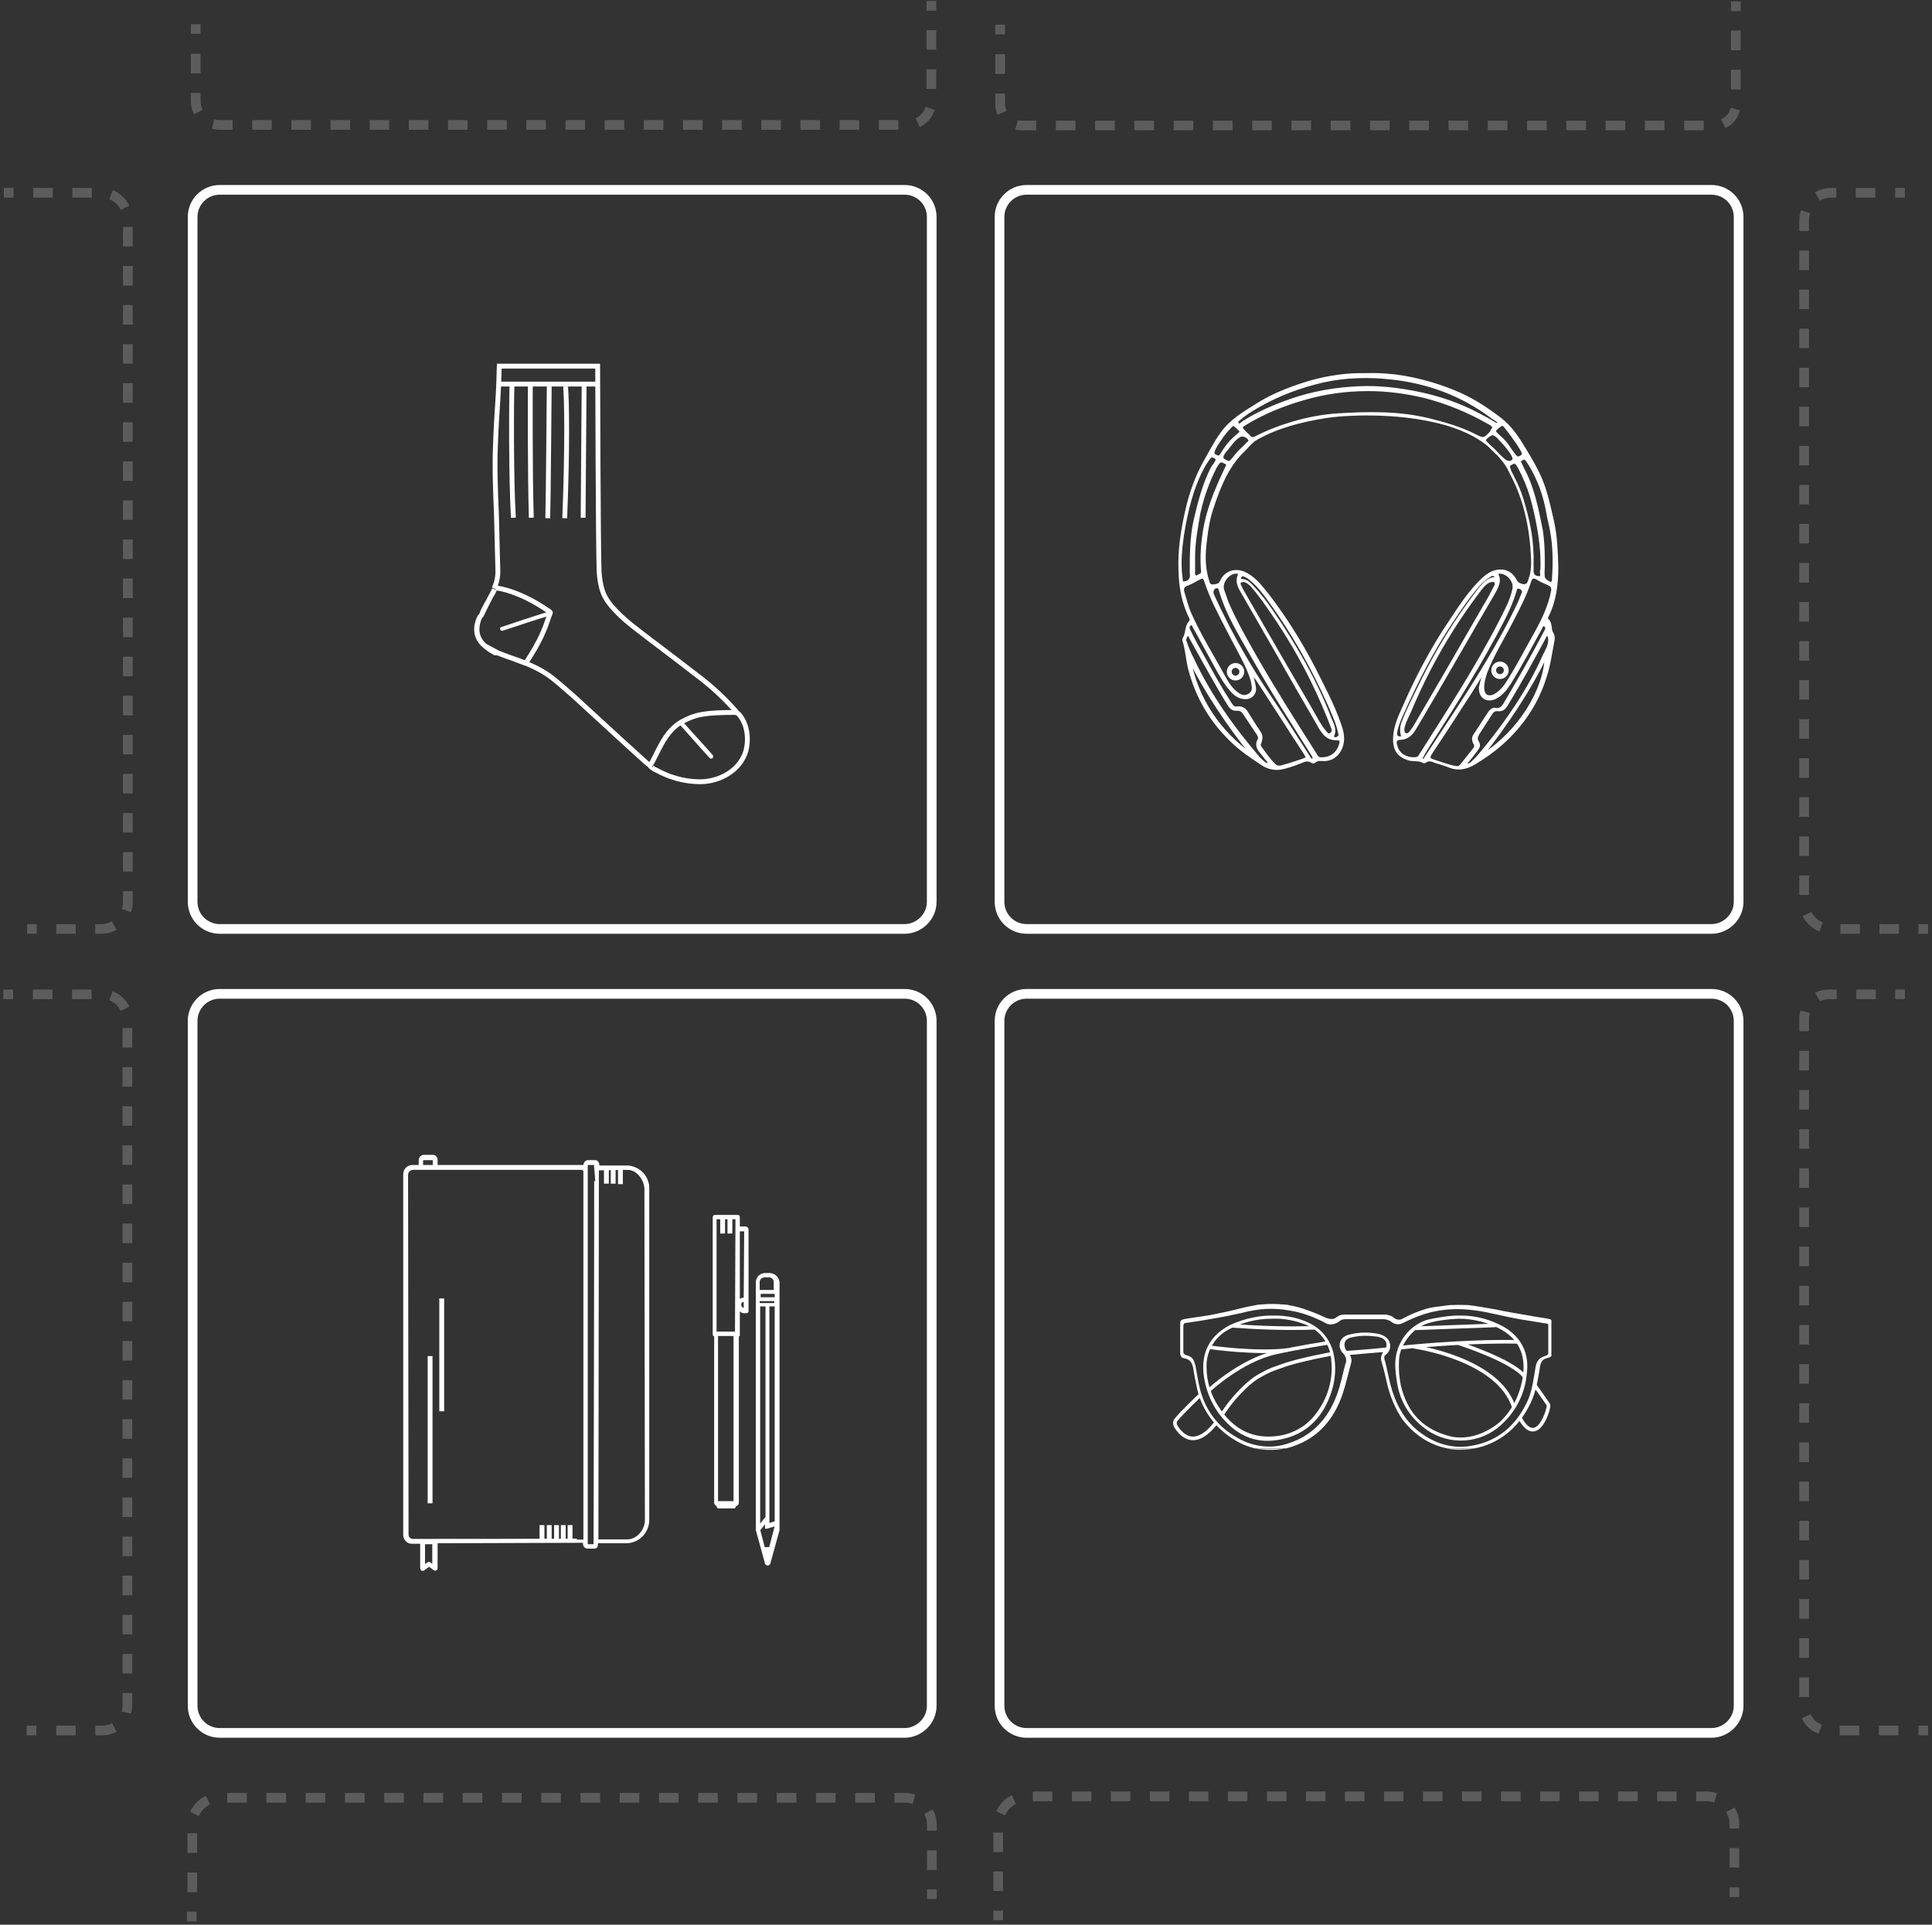 <?xml version="1.0" encoding="utf-8"?>
<!-- Generator: Adobe Illustrator 25.2.1, SVG Export Plug-In . SVG Version: 6.00 Build 0)  -->
<svg version="1.1" id="Layer_1" xmlns="http://www.w3.org/2000/svg" xmlns:xlink="http://www.w3.org/1999/xlink" x="0px" y="0px"
	 viewBox="0 0 398.9 397.4" style="enable-background:new 0 0 398.9 397.4;" xml:space="preserve">
<rect x="0" y="0" width="398.9" height="397.4" fill="#333333" stroke="none"/>
<style type="text/css">
	.st0{fill:none;stroke:#FFFFFF;stroke-width:2;}
	.st1{fill:#FFFFFF;stroke:#FFFFFF;stroke-width:0.5;stroke-miterlimit:10;}
	.st2{fill:none;stroke:#FFFFFF;stroke-miterlimit:10;}
	.st3{clip-path:url(#SVGID_2_);}
	.st4{fill:#FFFFFF;stroke:#FFFFFF;stroke-width:0.25;stroke-miterlimit:10;}
	.st5{fill:none;stroke:#FFFFFF;stroke-width:0.75;stroke-miterlimit:10;}
	.st6{fill:none;stroke:#01060A;stroke-width:0.75;stroke-miterlimit:10;}
	.st7{fill:#FFFFFF;}
	.st8{opacity:0.2;}
	.st9{fill:none;stroke:#FFFFFF;stroke-width:2;stroke-linejoin:round;}
	.st10{fill:none;stroke:#FFFFFF;stroke-width:2;stroke-linejoin:round;stroke-dasharray:4.054,4.054,4.054,4.054;}
	
		.st11{fill:none;stroke:#FFFFFF;stroke-width:2;stroke-linejoin:round;stroke-dasharray:4.054,4.054,4.054,4.054,4.054,4.054;}
	.st12{fill:none;stroke:#FFFFFF;stroke-width:2;stroke-linejoin:round;stroke-dasharray:4.043,4.043,4.043,4.043;}
	
		.st13{fill:none;stroke:#FFFFFF;stroke-width:2;stroke-linejoin:round;stroke-dasharray:4.043,4.043,4.043,4.043,4.043,4.043;}
	.st14{fill:none;stroke:#FFFFFF;stroke-width:2;stroke-linejoin:round;stroke-dasharray:4.052,4.052,4.052,4.052;}
	
		.st15{fill:none;stroke:#FFFFFF;stroke-width:2;stroke-linejoin:round;stroke-dasharray:4.052,4.052,4.052,4.052,4.052,4.052;}
	.st16{fill:none;stroke:#FFFFFF;stroke-width:2;stroke-linejoin:round;stroke-dasharray:4.028,4.028,4.028,4.028;}
	
		.st17{fill:none;stroke:#FFFFFF;stroke-width:2;stroke-linejoin:round;stroke-dasharray:4.028,4.028,4.028,4.028,4.028,4.028;}
	.st18{fill:#ED1271;stroke:#FFFFFF;stroke-width:0.5;stroke-miterlimit:10;}
	.st19{fill:none;stroke:#FFFFFF;stroke-width:2;stroke-linejoin:round;stroke-dasharray:4.034,4.034,4.034,4.034;}
	
		.st20{fill:none;stroke:#FFFFFF;stroke-width:2;stroke-linejoin:round;stroke-dasharray:4.034,4.034,4.034,4.034,4.034,4.034;}
	.st21{fill:none;stroke:#FFFFFF;stroke-width:2;stroke-linejoin:round;stroke-dasharray:4.039,4.039,4.039,4.039;}
	
		.st22{fill:none;stroke:#FFFFFF;stroke-width:2;stroke-linejoin:round;stroke-dasharray:4.039,4.039,4.039,4.039,4.039,4.039;}
	.st23{fill:none;stroke:#FFFFFF;stroke-width:2;stroke-linejoin:round;stroke-dasharray:4.043,4.043,4.043,4.043;}
	
		.st24{fill:none;stroke:#FFFFFF;stroke-width:2;stroke-linejoin:round;stroke-dasharray:4.043,4.043,4.043,4.043,4.043,4.043;}
	.st25{fill:none;stroke:#FFFFFF;stroke-width:2;stroke-linejoin:round;stroke-dasharray:4.032,4.032,4.032,4.032;}
	
		.st26{fill:none;stroke:#FFFFFF;stroke-width:2;stroke-linejoin:round;stroke-dasharray:4.032,4.032,4.032,4.032,4.032,4.032;}
</style>
<g id="Rectangle_42" transform="translate(533.273 460) rotate(180)">
	<path class="st0" d="M179.9,268.2h141.4c3.1,0,5.6,2.5,5.6,5.6v141.4c0,3.1-2.5,5.6-5.6,5.6H179.9c-3.1,0-5.6-2.5-5.6-5.6V273.8
		C174.3,270.7,176.9,268.2,179.9,268.2z"/>
</g>
<g id="Group_27" transform="translate(138.803 528.996)">
	<g>
		<g>
			<g>
				<g id="Group_26" transform="translate(0 0)">
					<path id="Path_75" class="st1" d="M20-265.9h-0.8c-1,0-1.7,0.8-1.7,1.7l0,0v51.1l1.9,6.9c0,0.1,0.2,0.2,0.3,0.2
						s0.2-0.1,0.3-0.2l1.9-6.9v-0.1v-51C21.8-265.2,21-265.9,20-265.9L20-265.9z M19.8-215.5l0-43.8c0-0.1-0.2-0.1-0.3-0.1v0l0,43.7
						l-1.6,2v-45.8h3.5v44.8l-1.6,0.5L19.8-215.5L19.8-215.5z M17.9-260.6h3.4v0.9h-3.5v-0.9H17.9z M21.4-260.9H18v-1.2h3.4V-260.9z
						 M20-265.5c0.7,0,1.2,0.6,1.2,1.2v1.9h-3.4v-1.9c0-0.7,0.6-1.2,1.3-1.2H20z M20.2-209.3h-1.3l-1-3.8l0,0l1.5-1.9v1.3
						c0,0.1,0,0.1,0,0.1h0.1l2-0.6l-0.3,1.1L20.2-209.3z M15.2-275.5h-1.5v-2c0-0.2,0-0.4-0.1-0.4H8.8c-0.2,0-0.2,0.2-0.2,0.4v24
						c0,0.2,0.1,0.2,0.2,0.2h0.1v34.6c0,0.2,0.2,0.4,0.3,0.4h4c0.2,0,0.3-0.3,0.3-0.4v-34.6h0.1c0.2,0,0.1,0,0.1-0.2v-5.5
						c0.2,0.5,0.7,0.9,1.1,0.9h0.5c0.2,0,0.2-0.1,0.2-0.2v-16.9C15.4-275.4,15.3-275.5,15.2-275.5L15.2-275.5z M8.9-277.5h4.4
						l-0.1,23.7H8.9L8.9-277.5z M12.9-218.8H9.2v-34.6h3.7V-218.8z M15-258.7h-0.2c-0.4,0-0.8-0.4-0.8-0.8v-0.1c0,0,0-0.9,0.7-0.8
						c0.1,0,0.2,0,0.3,0.1L15-258.7z M15-260.8c-0.1,0-0.2,0-0.4,0c-0.4,0.1-0.7,0.2-0.9,1V-275h1.4L15-260.8z M12.6-218.3H9.7
						c-0.2,0-0.3,0.1-0.3,0.3l0,0c0,0.2,0.1,0.2,0.3,0.2h2.9c0.2,0,0.3,0,0.3-0.2S12.8-218.3,12.6-218.3L12.6-218.3 M-9.3-288.1
						h-5.8c-0.1,0-0.2,0.1-0.2,0.1v-0.4c0-0.4-0.2-0.8-0.6-0.8h-1.5c-0.4,0-0.7,0.4-0.7,0.8v0.4c-0.1-0.1-0.1-0.2-0.2-0.2h-30.4
						v-1.3c0-0.4-0.3-0.8-0.7-0.8h-1.9c-0.4,0-0.8,0.4-0.8,0.8v1.3h-1.7c-0.9,0.1-1.5,0.8-1.5,1.7v74.4c0,0.8,0.6,1.6,1.5,1.6h2v5.3
						c0,0.1,0.1,0.3,0.2,0.3h0.1c0.1,0,0.1,0,0.2-0.1l1.1-0.8l1.1,0.8c0.1,0.1,0.2,0.1,0.3,0c0.1-0.1,0.1-0.2,0.1-0.3v-5.3l30.5-0.1
						v0.4c0,0.4,0.2,0.7,0.6,0.8l0,0h1.5c0.4,0,0.5-0.2,0.5-0.7v-0.4h6.2c2.5-0.1,4.4-2.1,4.4-4.6v-68.3
						C-4.9-285.9-6.8-288-9.3-288.1L-9.3-288.1z M-51.3-289.7h1.9c0.1,0,0.2,0.1,0.2,0.2c0,0.4,0,1.3,0,1.3h-2.5v-1.2
						C-51.6-289.6-51.5-289.7-51.3-289.7 M-49.3-205.6l-0.8-0.6c-0.1-0.1-0.1-0.1-0.3,0l-0.9,0.6v-4.8h2V-205.6z M-53.7-211
						c-0.5-0.1-1-0.5-1-1.1l-0.1-74.3c0-0.7,0.5-1.2,1.2-1.3h35c0.1,0,0.5,0.4,0.5,0.3v76.3C-18.1-211-53.7-211-53.7-211 M-16-210
						l-0.1,0.1h-1.5h-0.1v-78.5c0,0,0-0.3,0.2-0.3h1.4c0,0,0.2,0.1,0.2,0.2C-15.8-288.5-16-212.3-16-210 M-5.4-215.1
						c0,2.1-1.8,4.2-3.9,4.2h-6.2l0.1-76.4c0,0,0-0.3,0.2-0.3l6-0.1c2,0,3.7,2.2,3.7,4.3L-5.4-215.1L-5.4-215.1z"/>
					<line id="Line_14" class="st2" x1="-26.9" y1="-214.1" x2="-26.9" y2="-211"/>
					<line id="Line_15" class="st2" x1="-25.4" y1="-214.1" x2="-25.4" y2="-211"/>
					<line id="Line_16" class="st2" x1="-23.9" y1="-214.1" x2="-23.9" y2="-211"/>
					<line id="Line_17" class="st2" x1="-22.5" y1="-214.1" x2="-22.5" y2="-211"/>
					<line id="Line_18" class="st2" x1="-21.1" y1="-214.1" x2="-21.1" y2="-211"/>
					<line id="Line_19" class="st2" x1="-13.6" y1="-287.7" x2="-13.6" y2="-284.6"/>
					<line id="Line_20" class="st2" x1="-12.2" y1="-287.7" x2="-12.2" y2="-284.6"/>
					<line id="Line_21" class="st2" x1="-10.7" y1="-287.6" x2="-10.7" y2="-284.5"/>
					<line id="Line_22" class="st2" x1="10.4" y1="-277.4" x2="10.4" y2="-274.3"/>
					<line id="Line_23" class="st2" x1="11.9" y1="-277.5" x2="11.9" y2="-274.3"/>
					<line id="Line_24" class="st2" x1="-50" y1="-249" x2="-50" y2="-218.6"/>
					<line id="Line_25" class="st2" x1="-47.6" y1="-260.9" x2="-47.6" y2="-237.6"/>
				</g>
			</g>
		</g>
	</g>
</g>
<g id="Group_35" transform="translate(365.5 572.855)">
	<g>
		<g>
			<g>
				<defs>
					<rect id="SVGID_1_" x="-123.3" y="-303.4" width="78.1" height="29.6"/>
				</defs>
				<clipPath id="SVGID_2_">
					<use xlink:href="#SVGID_1_"  style="overflow:visible;"/>
				</clipPath>
				<g id="Group_34" class="st3">
					<path id="Path_82" class="st4" d="M-103.1-303.5c2.5,0,4.6,0.3,6.7,1c1.5,0.5,3,1.1,4.5,1.8c1,0.4,1.8,0.5,2.6-0.2
						c0.4-0.3,0.9-0.4,1.4-0.4c2.8,0,5.5,0,8.3,0c0.6,0,1.3,0.2,1.8,0.6c0.5,0.5,1.4,0.6,2,0.2c1.5-0.8,3.1-1.5,4.8-2
						c0.7-0.2,1.3-0.3,2-0.4c1.1-0.1,2.1-0.3,3.2-0.4c1.2-0.1,1.9,0,3.1,0c1.9,0.2,3.4,0.5,5.8,0.9c2.3,0.5,4.8,0.9,7.1,1.3
						c1.4,0.3,2.7,0.4,4.1,0.7c0.3,0,0.6,0.3,0.6,0.6v0.1c0,2,0,4.1,0,6.1c0.1,0.4-0.2,0.8-0.6,0.9l0,0c-0.3,0.1-0.6,0.2-0.9,0.3
						c-0.8,0.4-1,1.2-1.1,2c-0.4,2.5-0.8,4.9-1.9,7.2c-2.1,4.4-5.4,7.5-9.9,8.9c-6.5,1.9-12.5-0.5-16.3-5.5
						c-1.6-2.3-2.7-5.1-3.3-7.9c-0.3-1.3-0.6-2.6-1-3.9c-0.3-0.8-0.1-1.5,0.4-2.2c0.4-0.5,0.6-0.8,0.6-1.4c0-0.8-0.6-1.4-1.3-1.6
						c-0.3-0.1-0.6-0.2-0.8-0.2c-1.8-0.2-3-0.3-5,0.1c-1.3,0.2-2,0.9-1.8,2.1c0.1,0.3,0.2,0.7,0.5,1c0,0,5.7-0.4,8.2-0.7
						c0.1,0-0.1,0.4-0.2,0.7c0-0.1-7.5,0.6-7.5,0.6c0.2,0.3,0.5,0.9,0.4,1.5c-0.6,2.2-1.1,4.5-1.8,6.6c-1.8,5.3-5.1,9.1-10.3,10.8
						c-4,1.4-8.4,0.8-11.9-1.4c-3.8-2.3-6.6-6-7.6-10.4c-0.3-1.4-0.6-2.8-0.8-4.2c-0.2-1.2-0.7-2-1.9-2.2c-0.6-0.1-0.8-0.4-0.8-1.1
						c0-1.9,0-3.8,0-5.7c0-0.9,0-0.9,0.9-1.1c1.7-0.3,3.5-0.5,5.2-0.8c2-0.4,4-0.8,5.9-1.3C-107.7-303-105.4-303.5-103.1-303.5
						L-103.1-303.5z M-121.3-294c0,0.9,0.2,0.9,1.1,1.2c0.9,0.3,1.1,0.9,1.4,1.9c0.3,1.6,0.5,3.1,0.9,4.7c1,4.2,3.5,7.8,7.3,10
						c3.4,2.2,7.6,2.8,11.4,1.4c4.8-1.6,8-5.1,9.8-9.9c0.8-2.1,1.2-4.3,1.8-6.5c0.4-0.8,0.1-1.8-0.6-2.4c-0.8-0.9-0.8-2.2,0.1-3
						c0.3-0.2,0.7-0.5,1.3-0.6c2.2-0.5,3.8-0.5,6-0.1c1.1,0.3,1.9,0.9,2.1,1.7c0.3,0.9,0,1.8-0.8,2.4c-0.5,0.3-0.3,1-0.1,1.6
						c0.4,1.6,0.7,3.2,1.1,4.8c1,3.7,2.7,7,5.6,9.4c3.5,2.8,7.4,4,11.7,3.1c5.1-1,8.7-4.1,11-8.8c1.1-2.2,1.4-4.6,1.8-7
						c0.1-0.8,0.3-1.7,1-2.2c0.4-0.3,0.9-0.4,1.3-0.6c0.2-0.1,0.4-0.3,0.4-0.5c0-1.9,0-3.8,0-5.8c0-0.2-0.1-0.5-0.4-0.5
						c0,0,0,0-0.1,0c-0.8-0.1-1.7-0.3-2.5-0.4c-1.9-0.3-3.7-0.6-5.6-1c-2.8-0.6-5.5-1.3-8.4-1.5c-2.5-0.2-5.1,0-7.5,0.6
						c-2,0.5-3.9,1.3-5.7,2.2c-0.7,0.4-1.6,0.3-2.2-0.2c-0.5-0.4-1.2-0.6-1.8-0.6c-2.5,0-5,0-7.4,0c-0.8,0-1.2,0-1.8,0.5
						s-1.8,0.8-2.5,0.4c-2.4-1.3-5-2.3-7.7-2.7c-3.3-0.6-6.4-0.4-9.8,0.5c-1.8,0.4-3.7,0.8-5.5,1.1c-2.2,0.4-4,0.7-6.2,1
						c-0.5,0.1-0.5,0.6-0.5,1.1C-121.3-298-121.3-294-121.3-294z"/>
					<path id="Path_83" class="st4" d="M-63.8-301.1c3,0,6,0.8,8.7,2.3c3.6,2.1,5.3,5.4,4.7,9.7c-0.4,4.3-2.6,8.3-6,11
						c-4.5,3.5-10.8,3.4-15.2-0.2c-2.8-2.2-4.7-5.3-5.3-8.9c-0.2-1.3-0.4-2.6-0.4-3.9c0-4.1,2.5-7.8,6.4-9.1
						C-69.7-300.5-66.2-301.2-63.8-301.1 M-64.4-300.7c-1.9,0.1-5.5,0.4-7.4,1.4c-2.1,0.9-4.4,3.6-4.9,6.5c-0.2,2.1-0.1,3.9,0.3,6
						c1.4,5.8,4.7,9.3,10.6,10.7c3.6,0.7,7.2-0.7,10-3c2.8-2.6,4.4-6.1,4.9-9.9c0.5-4.2-0.9-7.3-4.5-9.4
						C-58.1-299.9-61.2-300.7-64.4-300.7"/>
					<path id="Path_84" class="st4" d="M-102.2-301.1c2.5,0,4.9,0.5,7.1,1.6c2.6,1.3,4.4,3.7,4.9,6.6c0.6,3.1,0.1,6.3-1.2,9.2
						c-1.9,4.3-5.1,7-9.6,7.9c-4.6,1-8.5-0.4-11.7-4c-2.2-2.4-3.6-5.5-4.1-8.8c-0.7-4.8,1.1-8.4,5.4-10.6
						C-108.5-300.5-105.4-301.2-102.2-301.1 M-102.9-300.7c-3.2,0-6.3,0.8-9.1,2.3c-2.9,1.6-4.7,4.7-4.5,8c0,2.8,0.9,5.6,2.4,7.9
						c3,4.8,7.2,7.1,12.8,6.2c3-0.5,5.8-2.1,7.6-4.6c2.4-3.1,3.6-7,3.2-10.9c-0.1-3.3-2.1-6.3-5.2-7.6
						C-97.9-300.3-100.4-300.8-102.9-300.7"/>
					<path id="Path_85" class="st5" d="M-115.9-294.7c0,0,9.6,1.4,16.2,0.6"/>
					<path id="Path_86" class="st5" d="M-115.9-285.8c0,0,6.6-6.2,13.8-7.8c5-1.1,10.9-2,10.9-2"/>
					<path id="Path_87" class="st5" d="M-76.4-294.6c0,0,12.6-1.4,24.2-1.2"/>
					<path id="Path_88" class="st5" d="M-113.1-280.9c1.4-2.2,3.2-4.3,5.2-6.1c1-0.9,2-1.6,3.2-2.2c0.9-0.5,1.8-0.9,2.7-1.2
						c1.3-0.4,2.5-1.2,11.3-2.9"/>
					<path id="Path_89" class="st5" d="M-117.8-284.7c0,0-3.5,3.3-4.8,4.9c-0.4,0.4-0.4,1-0.1,1.5c1,1.6,3.8,4.9,8.2-0.7"/>
					<path id="Path_90" class="st5" d="M-73.6-294.8c0,0,17.5,2.4,20.7,12.6"/>
					<path id="Path_91" class="st5" d="M-64.3-295.5c0,0,11.2,3.6,13.6,6.9"/>
					<path id="Path_92" class="st5" d="M-48.8-287.1c0,0,2.7,3.8,3,4.3s-2.3,9.3-5.9,2.7"/>
					<path id="Path_93" class="st5" d="M-111-299.1c5.6,0.4,11.3,0.6,16.9,0.4"/>
					<path id="Path_94" class="st5" d="M-73.2-298.6c0,0,16.7-0.6,16.4-0.6"/>
				</g>
			</g>
		</g>
	</g>
</g>
<g id="Rectangle_510" transform="translate(295.273 460) rotate(180)">
	<path class="st0" d="M108.5,268.2h141.4c3.1,0,5.6,2.5,5.6,5.6v141.4c0,3.1-2.5,5.6-5.6,5.6H108.5c-3.1,0-5.6-2.5-5.6-5.6V273.8
		C102.9,270.7,105.5,268.2,108.5,268.2z"/>
</g>
<g id="Rectangle_511" transform="translate(533.273 700) rotate(180)">
	<path class="st0" d="M179.9,342.2h141.4c3.1,0,5.6,2.5,5.6,5.6v141.4c0,3.1-2.5,5.6-5.6,5.6H179.9c-3.1,0-5.6-2.5-5.6-5.6V347.8
		C174.3,344.7,176.9,342.2,179.9,342.2z"/>
</g>
<g id="Rectangle_512" transform="translate(295.273 700) rotate(180)">
	<path class="st0" d="M108.5,342.2h141.4c3.1,0,5.6,2.5,5.6,5.6v141.4c0,3.1-2.5,5.6-5.6,5.6H108.5c-3.1,0-5.6-2.5-5.6-5.6V347.8
		C102.9,344.7,105.5,342.2,108.5,342.2z"/>
</g>
<path class="st6" d="M278.6,280"/>
<path class="st7" d="M259.2,269.5h7.1C266.2,269.5,262.8,268.9,259.2,269.5z"/>
<path class="st7" d="M265,299.1c0,0-2.1,0.6-5.8,0"/>
<path class="st7" d="M304.3,299.1c0,0-2.9,0.5-5.6,0"/>
<path class="st7" d="M302.9,269.5c0,0-1.7-0.1-3.1,0"/>
<g class="st8">
	<g>
		<line class="st9" x1="206.5" y1="5.1" x2="206.5" y2="7.1"/>
		<path class="st10" d="M206.5,11.2v10.3c0,1.4,0.6,2.6,1.6,3.4"/>
		<path class="st11" d="M209.9,25.8c0.3,0.1,0.7,0.1,1,0.1H354c2.5,0,4.4-2,4.4-4.4V4.3"/>
		<line class="st9" x1="358.4" y1="2.3" x2="358.4" y2="0.3"/>
	</g>
</g>
<g class="st8">
	<g>
		<line class="st9" x1="40.4" y1="5" x2="40.4" y2="7"/>
		<path class="st12" d="M40.4,11.1v9.7c0,1.6,0.7,3,1.8,3.9"/>
		<path class="st13" d="M44,25.6c0.4,0.1,0.9,0.2,1.4,0.2h141.9c2.8,0,5-2.2,5-5V4.2"/>
		<line class="st9" x1="192.3" y1="2.2" x2="192.3" y2="0.2"/>
	</g>
</g>
<g class="st8">
	<g>
		<line class="st9" x1="192.4" y1="392.1" x2="192.4" y2="390.1"/>
		<path class="st14" d="M192.4,386.1v-9.4c0-1.7-0.8-3.2-2-4.2"/>
		<path class="st15" d="M188.7,371.5c-0.6-0.2-1.2-0.3-1.8-0.3l-141.7,0c-3,0-5.5,2.5-5.5,5.5l0,16"/>
		<line class="st9" x1="39.6" y1="394.7" x2="39.6" y2="396.7"/>
	</g>
</g>
<g class="st8">
	<g>
		<line class="st9" x1="358.1" y1="391.7" x2="358.1" y2="389.7"/>
		<path class="st16" d="M358.1,385.6v-8.9c0-1.8-0.8-3.5-2.2-4.6"/>
		<path class="st17" d="M354.2,371.2c-0.6-0.2-1.3-0.3-1.9-0.3H212c-3.2,0-5.9,2.6-5.9,5.9v15.7"/>
		<line class="st9" x1="206.1" y1="394.5" x2="206.1" y2="396.5"/>
	</g>
</g>
<g id="TgXStN.tif_9_">
	<g>
		<path class="st1" d="M273.6,86.1c-4.9,0.8-9.8,2-14.2,4.5c-1.2,0.7-1.9,1.8-2.9,2.7c-3.2,3.2-4.8,7.4-6.2,11.6
			c-0.9,2.6-1.2,5.3-1.5,8c0,0.6-0.5,3.8,0.7,7.3c0.1,0.4,0.3,1,1.7,0.6c0.5-0.1,0.7-0.3,0.9-0.7c0.9-2.1,3.2-2.8,5.4-1.5
			c1.9,1.1,3.1,2.8,4.4,4.4c3.6,4.7,6.7,9.7,9.4,14.9c1.9,3.8,3.9,7.5,5.3,11.5c0.6,1.6,1,3.3,0.3,5c-0.6,1.5-1.9,2.5-3.5,2.5
			c-0.7,0-1.4-0.2-2,0.4c-0.1,0.1-0.4,0.1-0.5,0c-1-0.7-1.8-0.1-2.7,0.2c-1.3,0.5-2.7,1-4.1,1.2c-1.1,0.1-2.4-0.2-3.3-0.8
			c-2.3-1.5-4.7-3.1-6.7-5.1c-4.2-4.1-7-8.9-8.5-14.6c-0.5-1.9-0.6-4-1.2-5.9c0-0.1-0.1-0.3,0-0.4c0.7-1.1,0.4-2.5,1.3-3.5
			c0.3-0.3,0.2-0.6,0-1c-2-4.1-2.3-8.5-2.1-13c0.2-3.1,0.7-6.1,1.4-9.1c0.8-3.5,2-6.9,3.8-10.1c1.1-1.9,2.1-3.9,3.4-5.7
			c1.9-2.7,4.7-4.3,7.4-6c3-1.9,6.3-3.2,9.7-4.3c3.4-1.1,7.7-1.9,11.4-1.9c2.7,0,3.2-0.1,5.7,0.1c4.4,0.3,9.7,1.7,13.8,3.4
			c3.5,1.4,6.6,3.4,9.6,5.7c2.2,1.7,3.6,3.9,5,6.2c1.2,2,2.4,4,3.3,6.1c1.2,2.8,1.8,5.8,2.5,8.8c0.7,3.2,0.8,6.3,0.9,9.5
			c0,3.5-0.4,6.9-2,10.1c-0.1,0.2-0.2,0.6-0.1,0.7c1,0.7,0.5,2,1.1,2.9c0.3,0.4,0.3,1,0.2,1.5c-0.5,2.5-0.8,5-1.6,7.4
			c-1.7,5.5-4.8,10.1-9.1,13.9c-1.8,1.6-3.7,2.9-5.7,4.1c-1.4,0.8-3.1,1.3-4.9,0.6c-1-0.4-2-0.7-3-1c-0.7-0.3-1.5-0.6-2.2,0
			c-0.1,0-0.2,0.1-0.3,0c-1-0.6-2.2-0.2-3.2-0.6c-2.2-0.7-3-2.2-2.8-4.8c0.2-2.2,1.1-4.1,2-6.1c2.7-6.2,5.9-12.2,9.7-17.8
			c2-3,4-6.1,6.7-8.6c0.8-0.7,1.7-1.3,2.8-1.5c1.7-0.3,3,0.4,3.8,1.9c0.2,0.4,0.4,0.7,1,0.9c1.5,0.6,1.8-0.5,1.9-1
			c0.6-1.5,0.6-3.1,0.6-4.8c-0.1-4.4-0.9-7.7-2-11.5c-0.7-2.4-1.8-4.6-3-6.8c-0.6-1.1-1.3-1.9-2.2-2.9c-2.9-3.2-6.6-4.9-10.5-6.1
			C288.2,84.6,276.5,85.6,273.6,86.1z M308.4,88.4c0.1-0.1,0.1-0.2,0-0.2c-0.3-0.5-0.7-0.7-1.1-0.9c-4.2-2.4-8.6-4.2-13.3-5.4
			c-3.8-0.9-7.7-1.4-11.5-1.4c-4.5,0-9,0.6-13.4,1.9c-4.1,1.2-7.9,2.7-11.6,4.9c-1.5,0.9-1.5,0.9-0.2,2.2c0.2,0.2,0.5,0.4,0.7,0.7
			c0.3,0.3,0.6,0.4,1.1,0.2c2.5-1.3,5.1-2.3,7.8-3.1c3-0.9,6.2-1.5,9.3-1.7c6.3-0.4,12.6-0.5,18.8,1c3.2,0.8,6.4,1.7,9.4,3.2
			c2,1,2,1,3.5-0.6C308,88.8,308.2,88.6,308.4,88.4z M273,156.6c1.8,0,3.2-1.1,3.7-2.8c0.3-0.9,0.1-1.2-0.8-1.2
			c-1.2,0-2.1-0.5-2.8-1.5c-0.4-0.5-0.7-1-1-1.6c-2.9-5-5.8-10-8.6-15c-2.4-4.2-4.8-8.3-7.2-12.5c-0.6-1-1-2.1-0.5-3.2
			c0.2-0.6-0.2-0.6-0.5-0.6c-1.6-0.1-3.3,2-2.8,3.6c0.3,0.9,0.6,1.7,0.9,2.6c1.7,3.9,3.8,7.6,5.9,11.3c3.9,6.8,8.1,13.4,12.3,20
			C271.9,156.4,272.4,156.7,273,156.6z M291.8,156.6c0.9,0,1.1-0.1,1.5-0.8c5.7-9,11.5-17.9,16.4-27.4c1.1-2.2,2.3-4.3,2.8-6.7
			c0.4-1.6-1.1-3.4-2.7-3.5c-0.4,0-0.9,0-0.6,0.6c0.5,1,0.1,1.9-0.3,2.8c-0.4,0.8-0.9,1.6-1.3,2.3c-4,6.8-7.9,13.7-11.9,20.5
			c-1.2,2.1-2.4,4.1-3.6,6.1c-0.6,1-1.4,1.9-2.8,2c-1.1,0-1.4,0.5-1,1.6C288.7,155.7,290.2,156.6,291.8,156.6z M258,138
			c0.4,0.9,1.1,3.5,1.1,4.4c-0.1,1-0.8,1.6-1.7,1.7c-1.5,0.1-2.5-0.7-3.4-1.8c-1.2-1.4-2.1-3.1-3-4.7c-1.5-2.7-3-5.5-4.5-8.2
			c-0.1-0.2-0.2-0.7-0.7-0.5c-0.4,0.2-0.5,0.5-0.4,0.9c0,0.2,0.1,0.3,0.2,0.5c0.9,1.9,2,3.8,3,5.6c1.7,3.1,3.4,6.2,5.3,9.1
			c0.4,0.6,0.7,1.3,1.6,1.1c1-0.1,1.6,0.4,2,1.1c0.8,1.3,1.6,2.6,2.5,3.9c0.5,0.7,0.5,1.4,0.2,2.2c-0.2,0.4-0.2,0.7,0.1,1.1
			c0.9,1.2,1.7,2.4,2.8,3.5c0.4,0.4,0.8,0.5,1.4,0.4c1.5-0.4,3-0.9,4.5-1.4c1-0.4,1-0.4,0.4-1.4c-3.3-5-6.5-10.1-9.8-15.1
			C259.3,140.1,258.5,138.7,258,138z M306.5,138.4c-0.3,0.3-1.3,2.1-1.5,2.4c-1.1,1.8-2.2,3.5-3.4,5.3c-2,3.2-4.1,6.3-6.2,9.5
			c-0.4,0.7-0.5,1.1,0.4,1.4c1.6,0.5,3.1,1.1,4.7,1.4c0.5,0.1,0.9,0,1.2-0.4c0.9-1.1,1.8-2.3,2.7-3.4c0.3-0.4,0.3-0.8,0-1.2
			c-0.3-0.6-0.3-1.2,0.1-1.7c1-1.5,2-3.1,3-4.6c0.3-0.4,0.7-0.8,1.2-0.7c1.1,0.2,1.6-0.4,2.1-1.3c2.9-4.9,5.7-9.8,8.3-14.8
			c0.3-0.5,0.3-0.9-0.2-1.2c-0.5-0.2-0.6,0.3-0.8,0.7c-2.1,3.8-4.1,7.6-6.4,11.3c-0.8,1.2-1.6,2.3-3,3c-1.8,0.8-3.2-0.2-3.1-2.2
			C305.8,141.2,306.2,139.3,306.5,138.4z M258.7,141.8c-0.1-1.3-0.6-2.5-1.1-3.7c-1.3-2.9-2.9-5.6-4.3-8.4c-1.6-3.1-3.2-6.1-4.3-9.4
			c-0.4-1.2-0.6-1.3-1.7-0.7c-0.7,0.4-1.4,0.8-2.2,1.1c-0.9,0.3-1,0.9-0.8,1.6c0.4,1.4,0.8,2.8,1.3,4.1c2.1,4.8,4.9,9.2,7.4,13.8
			c0.7,1.2,1.5,2.4,2.8,3.2c0.7,0.4,1.3,0.5,2,0.1C258.5,143.2,258.8,142.5,258.7,141.8z M306.8,143.6c0.7,0.4,1.5,0.2,2.2-0.3
			c0.9-0.6,1.5-1.3,2.1-2.2c2.2-3.4,4-7,6-10.5c1.5-2.7,2.8-5.5,3.4-8.5c0.1-0.7,0-1.1-0.6-1.4c-0.9-0.4-1.8-0.8-2.6-1.3
			c-0.8-0.4-1.1-0.2-1.4,0.6c-0.9,2.9-2.4,5.7-3.8,8.4c-1.8,3.5-3.9,6.8-5.3,10.5C306.5,139.8,305.6,142.6,306.8,143.6z M309.6,87.3
			c-0.5-0.5-1-0.8-1.5-1.1c-6.2-4.7-13.3-7.3-20.9-8.1c-4.6-0.5-9.3-0.4-13.9,0.6c-4.8,1.1-9.4,2.8-13.7,5.3
			c-1.4,0.8-2.8,1.7-3.9,2.7c-0.2,0.2-0.4,0.3-0.2,0.7c0.4,0.6,0.6,0.2,0.9,0c0.2-0.1,0.2-0.2,0.4-0.3c3-1.9,6.3-3.3,9.7-4.5
			c4.6-1.6,9.3-2.4,14.1-2.6c4.1-0.2,8.1,0.3,12.1,1.1c4.4,0.9,8.5,2.3,12.5,4.4c1.1,0.6,2.3,1.2,3.4,1.9c0.2,0.2,0.5,0.2,0.7,0.1
			C309.3,87.6,309.6,87.4,309.6,87.3z M256.7,119.9c-0.6,0.1-1,0.3-0.7,1c0.2,0.3,0.3,0.7,0.5,1c4.6,8,9.2,16,13.9,24
			c1,1.7,1.9,3.6,3.2,5.2c0.3,0.3,0.6,0.8,1.1,0.5c0.5-0.3,0.6-0.8,0.4-1.3c-0.3-0.8-0.6-1.5-0.9-2.3c-2.8-6.9-6.2-13.4-10.3-19.6
			c-1.7-2.5-3.4-5.1-5.4-7.4C258,120.5,257.5,120,256.7,119.9z M289.7,150.5c0,0.6,0.1,1,0.5,1.1c0.5,0.2,0.7-0.1,1-0.4
			c0.4-0.5,0.8-1,1.1-1.6c4.8-8.2,9.5-16.3,14.2-24.5c0.8-1.3,1.5-2.6,2.2-4c0.2-0.3,0.3-0.7,0-1c-0.3-0.3-0.7-0.2-1.1-0.1
			c-0.8,0.3-1.3,0.9-1.8,1.5c-6,7.8-10.9,16.3-14.7,25.4C290.5,148.2,289.9,149.3,289.7,150.5z M260,152.3c0-0.1-0.1-0.4-0.2-0.6
			c-1-1.5-2-3-3-4.5c-0.3-0.4-0.7-0.7-1.3-0.7c-0.9,0.1-1.4-0.3-1.8-1c-2.8-4.5-5.3-9.2-7.9-13.8c-0.1-0.3-0.3-0.7-0.6-0.6
			c-0.3,0.1-0.4,0.5-0.5,0.8c-0.1,0.3,0,0.5,0.1,0.7c0.4,1.2,0.9,2.4,1.5,3.5c3.5,7.5,8.3,14.2,13.7,20.5c0.4,0.4,0.8,0.8,1.3,1.1
			c0.2,0.1,0.5,0.2,0.6-0.1c0.1-0.2,0-0.4-0.1-0.5c-0.3-0.3-0.6-0.7-0.8-1c-0.8-1-2-2-1-3.5C260,152.6,260,152.5,260,152.3z
			 M319.9,132.2c0-0.7-0.1-1-0.4-1.1c-0.5,0-0.5,0.5-0.7,0.8c-2.5,4.6-5,9.2-7.7,13.6c-0.4,0.7-0.9,1.2-1.8,1.1
			c-0.6-0.1-1.1,0.2-1.4,0.7c-0.9,1.4-1.8,2.8-2.7,4.2c-0.3,0.5-0.5,1.1-0.1,1.7c0.4,0.6,0.2,1.1-0.2,1.6c-0.6,0.8-1.2,1.6-1.9,2.4
			c-0.1,0.2-0.4,0.3-0.2,0.6c0.2,0.2,0.4,0.1,0.6,0c0.3-0.1,0.5-0.3,0.7-0.5c0.8-0.7,1.4-1.5,2.1-2.3c5-6.1,9.4-12.5,12.6-19.7
			C319.3,134.3,319.9,133.3,319.9,132.2z M250.6,94.3c-0.5-0.3-0.8-0.1-1.9,1.7c-2.5,4.4-3.7,9.5-4.5,14.5c-0.4,2.8-0.7,5.8-0.3,8.7
			c0.1,0.4-0.1,1.1,0.5,1.1c0.6,0,1.3-0.3,1.5-1.1c0.1-0.3,0-0.6,0-0.9c0-3.7,0-7.3,0.8-10.9c0.9-3.8,1.8-7.4,3.6-10.9
			C251.2,95.3,251.7,94.7,250.6,94.3z M318.7,115.5c0,0.5,0,1,0,1.5c0,0.7-0.1,1.4,0,2.1c0,0.5,1,1.3,1.6,1.3
			c0.4-0.1,0.4-0.8,0.4-1.2c0.2-3.2,0.2-6.3-0.4-9.5c-0.2-1.3-0.6-2.6-0.8-3.9c-0.6-3.5-1.8-6.8-3.6-9.8c-1-1.6-1.1-1.5-1.6-1.2
			c-0.9,0.5-0.6,0.2,0.1,1.9c2.2,4,3,8.4,3.9,12.8C318.6,111.5,318.7,113.5,318.7,115.5z M314.5,122.3c0-0.7-0.5-0.9-0.9-1
			c-0.5-0.2-0.6,0.3-0.7,0.6c-0.6,2.1-1.5,4.1-2.5,6.1c-4.6,8.9-10,17.5-15.4,25.9c-0.5,0.8-1,1.6-1.4,2.4c-0.1,0.2-0.2,0.4,0,0.6
			c0.2,0.1,0.4,0,0.6-0.2c0.1-0.2,0.2-0.3,0.3-0.5c1.6-2.4,3.2-4.9,4.8-7.3c5.2-7.9,10.3-15.9,14.3-24.4
			C313.9,123.8,314.2,123,314.5,122.3z M251.3,121.2c-0.8,0-1.2,0.8-0.9,1.6c1,2.2,2.1,4.4,3.2,6.6c2.3,4.4,4.8,8.7,7.5,12.8
			c3.1,4.6,6.1,9.3,9.1,14c0.2,0.3,0.4,0.9,0.9,0.6c0.4-0.3,0-0.7-0.2-1.1c-4-6.4-8.2-12.8-11.9-19.4c-2.7-4.8-5.7-9.4-7.2-14.8
			C251.7,121.4,251.6,121.2,251.3,121.2z M318.3,115.6c0-4-1.2-9.8-2.2-13.2c-0.6-2-1.4-3.9-2.4-5.8c-0.7-1.2-0.9-1.3-1.6-0.9
			c-0.7,0.4-0.8,0.3-0.2,1.9c1.3,2.4,2.3,4.9,3,7.6c1.1,4.1,1.5,8.2,1.5,12.4c0,0.2,0,0.3,0,0.5c0.1,0.8,0.7,1.1,1.3,1.1
			c0.8,0.1,0.5-0.7,0.5-1.1C318.4,117.2,318.3,116.4,318.3,115.6z M246.5,115c0,1,0,2,0,3c0,0.4-0.1,0.8,0.3,1
			c0.4,0.2,0.7-0.2,1-0.3c0.5-0.2,0.5-0.7,0.4-1.1c-0.2-2.6,0-5.3,0.4-7.9c0.7-4.3,2.3-8.3,4.2-12.3c0.9-1.9,0.8-1.5-0.1-2
			c-0.7-0.4-1-0.2-1.8,1.2c-1.5,3-2.6,6.1-3.3,9.3C247.1,108.9,246.5,111.9,246.5,115z M306,156c7.8-5,13-13.6,13.2-20.6
			C316,142.3,310.6,150.2,306,156z M258.5,155.9c-4.8-6-9.5-12.9-12.9-19.8C247.1,144.3,251.8,151.2,258.5,155.9z M288.2,151.3
			c0,0.5,0.1,0.8,0.4,0.9c0.3,0.1,0.6,0.2,0.8,0c0.3-0.2,0-0.5,0-0.7c-0.1-0.7-0.1-1.3,0.1-2c1.1-3,2.5-5.6,3.9-8.5
			c3.3-6.8,7.3-13.2,11.9-19.2c0.8-1,1.9-2.4,3.5-2.4c0.2,0,0,0,0-0.2c0-0.2-0.1-0.4-0.4-0.5c-0.3-0.1-0.6,0-0.8,0.2
			c-0.8,0.5-1.6,1.1-2.2,1.8c-2.1,2.4-3.9,5-5.6,7.6c-4.1,6.1-7.3,12.5-10.3,19.2C288.9,148.8,288.4,150.1,288.2,151.3z
			 M276.6,151.6c0-0.1-0.1-0.3-0.1-0.4c-0.4-2-1.3-3.8-2.1-5.7c-3.4-7.6-7.5-14.9-12.4-21.6c-1.1-1.5-2.2-3-3.7-4.2
			c-0.4-0.4-0.9-0.7-1.4-0.9c-0.4-0.2-0.8,0.1-0.9,0.5c-0.1,0.4,0.2,0.5,0.4,0.5c0.9,0,1.5,0.6,2.1,1.2c1.6,1.7,2.9,3.4,4.2,5.3
			c4.7,6.9,8.9,14.1,11.9,21.9c0.4,1.1,1.2,2.2,0.7,3.5c-0.1,0.2-0.2,0.4,0,0.6c0.2,0.2,0.5,0.2,0.8,0.1
			C276.5,152.1,276.7,151.9,276.6,151.6z M310,87.7c-0.5,0.3-1,0.7-1.4,1.2c-0.2,0.3,1.4,1.6,1.6,1.8c0.7,0.7,1.2,1.4,1.7,2.2
			c1.1,1.5,1.3,1.9,2.1,1.4c0.8-0.5,0.6-0.7-0.5-2.5c-0.9-1.3-1.8-2.6-2.8-3.8C310.6,87.8,310.4,87.7,310,87.7z M258,91
			c0-0.7-1.3-1.4-2-1c-1.1,0.6-1.6,1.4-2.4,2.4c-0.5,0.6-1.9,2-0.9,2.6c1.1,0.6,1.1,0.8,2.4-0.9c0.7-0.9,1.7-1.7,2.5-2.6
			C257.8,91.4,258,91.2,258,91z M308.2,89.6c-0.7,0.1-1.9,1.1-1.6,1.5c0.9,1,2.2,2.3,3.2,3.2c0.6,0.5,1.5,1.7,2.6,0.8
			c0.8-0.7-2.1-3.8-2.8-4.5C309.2,90.1,308.7,89.7,308.2,89.6z M256.2,89.2c-0.1-0.4-0.5-0.6-0.7-0.9c-0.9-0.8-0.9-0.8-1.7,0.1
			c-1,1-1.7,2.1-2.5,3.3c-0.7,1.1-1.1,2-0.5,2.3c1.1,0.7,1.1,0.2,2.1-1.3c0.8-1.2,1.7-2.1,2.9-3.1C256,89.4,256.1,89.4,256.2,89.2z"
			/>
	</g>
</g>
<ellipse class="st2" cx="255.1" cy="138.7" rx="1.3" ry="1.3"/>
<ellipse class="st2" cx="309.7" cy="138.4" rx="1.3" ry="1.3"/>
<g id="OqpgU8.tif_9_">
	<g>
		<path class="st2" d="M101.2,123.4c-0.1,0.2-0.2,0.4-0.3,0.6c-0.6,1-1.2,2.1-1.6,3.2c0.1-0.1,0.1-0.3,0.2-0.4
			C100.1,125.6,100.6,124.5,101.2,123.4z"/>
		<path class="st2" d="M99.4,132.6c-1-1.3-1.1-2.7-0.7-4.2c0.1-0.4,0.3-0.9,0.5-1.3c-0.5,0.9-0.8,1.9-0.8,2.8c0,1.2,0.4,2.1,1.2,3
			c0.8,0.8,1.8,1.5,2.9,2c-0.1,0-0.2-0.1-0.3-0.1C101.1,134.2,100.1,133.5,99.4,132.6z"/>
		<path class="st2" d="M102.1,121.7c-0.3,0.6-0.6,1.1-0.9,1.7C101.5,122.8,101.9,122.3,102.1,121.7
			C102.1,121.7,102.1,121.7,102.1,121.7z"/>
		<path class="st2" d="M140.8,149c2.8-1.5,4.7-1.9,11.3-1.9c0.1,0.1,0.2,0.2,0.3,0.3c-2.2-2.6-4.7-5-7.5-7.2
			c-3.6-2.8-7.3-5.6-11-8.4c-2.2-1.7-4.4-3.3-6.3-5.2c-1.3-1.3-2.5-2.7-3.1-4.3c-0.5-1.4-0.7-2.8-0.8-4.2
			c-0.2-4.7-0.3-42.4-0.3-42.5l-20.3,0c0,0.1-0.2,5.8-0.3,6.9c-0.2,3.1-0.4,6.2-0.5,9.3c-0.2,4.8,0,9.6,0.2,14.4
			c0.1,3.9,0.2,7.9,0.3,11.8c0,0.7-0.1,1.5-0.3,2.2c-0.1,0.4-0.3,0.9-0.5,1.3c0.1-0.2,0.3-0.1,0.5-0.1c1.4,0.2,2.7,0.6,4,1.1
			c2.6,1,4.8,2.3,7,3.8c0.1,0.1,0.2,0.2,0.1,0.3c-0.5,1.3-0.9,2.7-1.5,4c-0.9,2.1-2.1,4.1-3.4,6.1c-0.2,0.2-0.3,0.3-0.6,0.1
			c-1.8-0.7-3.5-1.3-5.3-2c-0.1-0.1-0.3-0.1-0.4-0.2c1.3,0.7,2.8,1.1,4.2,1.6c2.8,1,5.5,2.2,7.7,4c1.5,1.2,2.8,2.4,4.2,3.6
			c4.9,4.5,15,13.8,15.7,14.3C135.7,155.9,137,151.1,140.8,149z M123.4,79.3c-3,0-9.2,0-12.2,0c-3,0-5.2,0-8.1,0"/>
		<path class="st2" d="M153.2,151.9"/>
		<path class="st2" d="M153.1,149.9"/>
		<path class="st2" d="M134.4,158.1c-0.1,0.1,0,0.3,0.1,0.3c0.3,0.2,0.6,0.5,1,0.6c2.5,1.4,5.4,2.3,8.5,2.4c4,0.2,7.9-1.9,9.4-4.9
			c1-1.6,1.6-5.7-0.5-8.6c-0.1-0.1-0.4-0.5-0.5-0.6c0.1,0.1,0.1,0.1,0.2,0.2"/>
		<path class="st2" d="M153.2,152"/>
		<path class="st18" d="M103.6,129.7c-0.2,0-0.1,0.3,0.1,0.3c3.3-1.1,6.6-2.2,9.9-3.2c0,0-0.1-0.2-0.2-0.3
			C109.9,127.6,107.1,128.5,103.6,129.7z"/>
		<path class="st18" d="M140.7,149.1c0,0-0.3,0.1-0.3,0.2c2.1,2.3,3.8,4.3,5.9,6.6c0,0,0.4,0.4,0.4,0.4c0,0,0.1,0.1,0.1,0.1
			c0.1,0,0.3-0.1,0.2-0.3C144.8,153.6,143,151.7,140.7,149.1z"/>
	</g>
</g>
<path class="st2" d="M105.7,79.7c0,0,0,0.1,0,0.3c-0.1,2.6-0.2,18.5,0.3,26.9"/>
<path class="st2" d="M109.5,79.7c0,0-0.1,17.7,0.2,27.2"/>
<path class="st2" d="M113.4,79.8c0,0-0.2,24.5-0.3,27.2"/>
<path class="st2" d="M116.8,79.8c0,0,0,0.2,0,0.5c0.2,2.1,0.4,11.6-0.2,26.7"/>
<path class="st2" d="M120.6,79.8c0,0,0,2.1-0.2,27.1"/>
<g class="st8">
	<g>
		<line class="st9" x1="5.6" y1="191.8" x2="7.6" y2="191.8"/>
		<path class="st19" d="M11.6,191.8h9.3c1.7,0,3.3-0.8,4.3-2"/>
		<path class="st20" d="M26.1,188c0.2-0.5,0.3-1.1,0.3-1.7v-141c0-3-2.5-5.5-5.5-5.5H4.8"/>
		<line class="st9" x1="2.8" y1="39.8" x2="0.8" y2="39.8"/>
	</g>
</g>
<g class="st8">
	<g>
		<line class="st9" x1="5.5" y1="357.3" x2="7.5" y2="357.3"/>
		<path class="st21" d="M11.6,357.3h9.5c1.6,0,3.1-0.7,4-1.9"/>
		<path class="st22" d="M26.1,353.6c0.1-0.5,0.2-1,0.2-1.5V210.5c0-2.9-2.3-5.2-5.2-5.2H4.7"/>
		<line class="st9" x1="2.7" y1="205.3" x2="0.7" y2="205.3"/>
	</g>
</g>
<g class="st8">
	<g>
		<line class="st9" x1="393.3" y1="205.3" x2="391.3" y2="205.3"/>
		<path class="st23" d="M387.3,205.3h-9.7c-1.6,0-2.9,0.7-3.9,1.8"/>
		<path class="st24" d="M372.7,208.9c-0.1,0.4-0.2,0.9-0.2,1.4v142c0,2.8,2.2,5,5,5h16.6"/>
		<line class="st9" x1="396.1" y1="357.3" x2="398.1" y2="357.3"/>
	</g>
</g>
<g class="st8">
	<g>
		<line class="st9" x1="393.3" y1="39.8" x2="391.3" y2="39.8"/>
		<path class="st25" d="M387.2,39.8h-9.1c-1.8,0-3.3,0.8-4.4,2.1"/>
		<path class="st26" d="M372.8,43.7c-0.2,0.6-0.3,1.2-0.3,1.8v140.7c0,3.1,2.5,5.6,5.6,5.6h16"/>
		<line class="st9" x1="396.1" y1="191.8" x2="398.1" y2="191.8"/>
	</g>
</g>
</svg>
